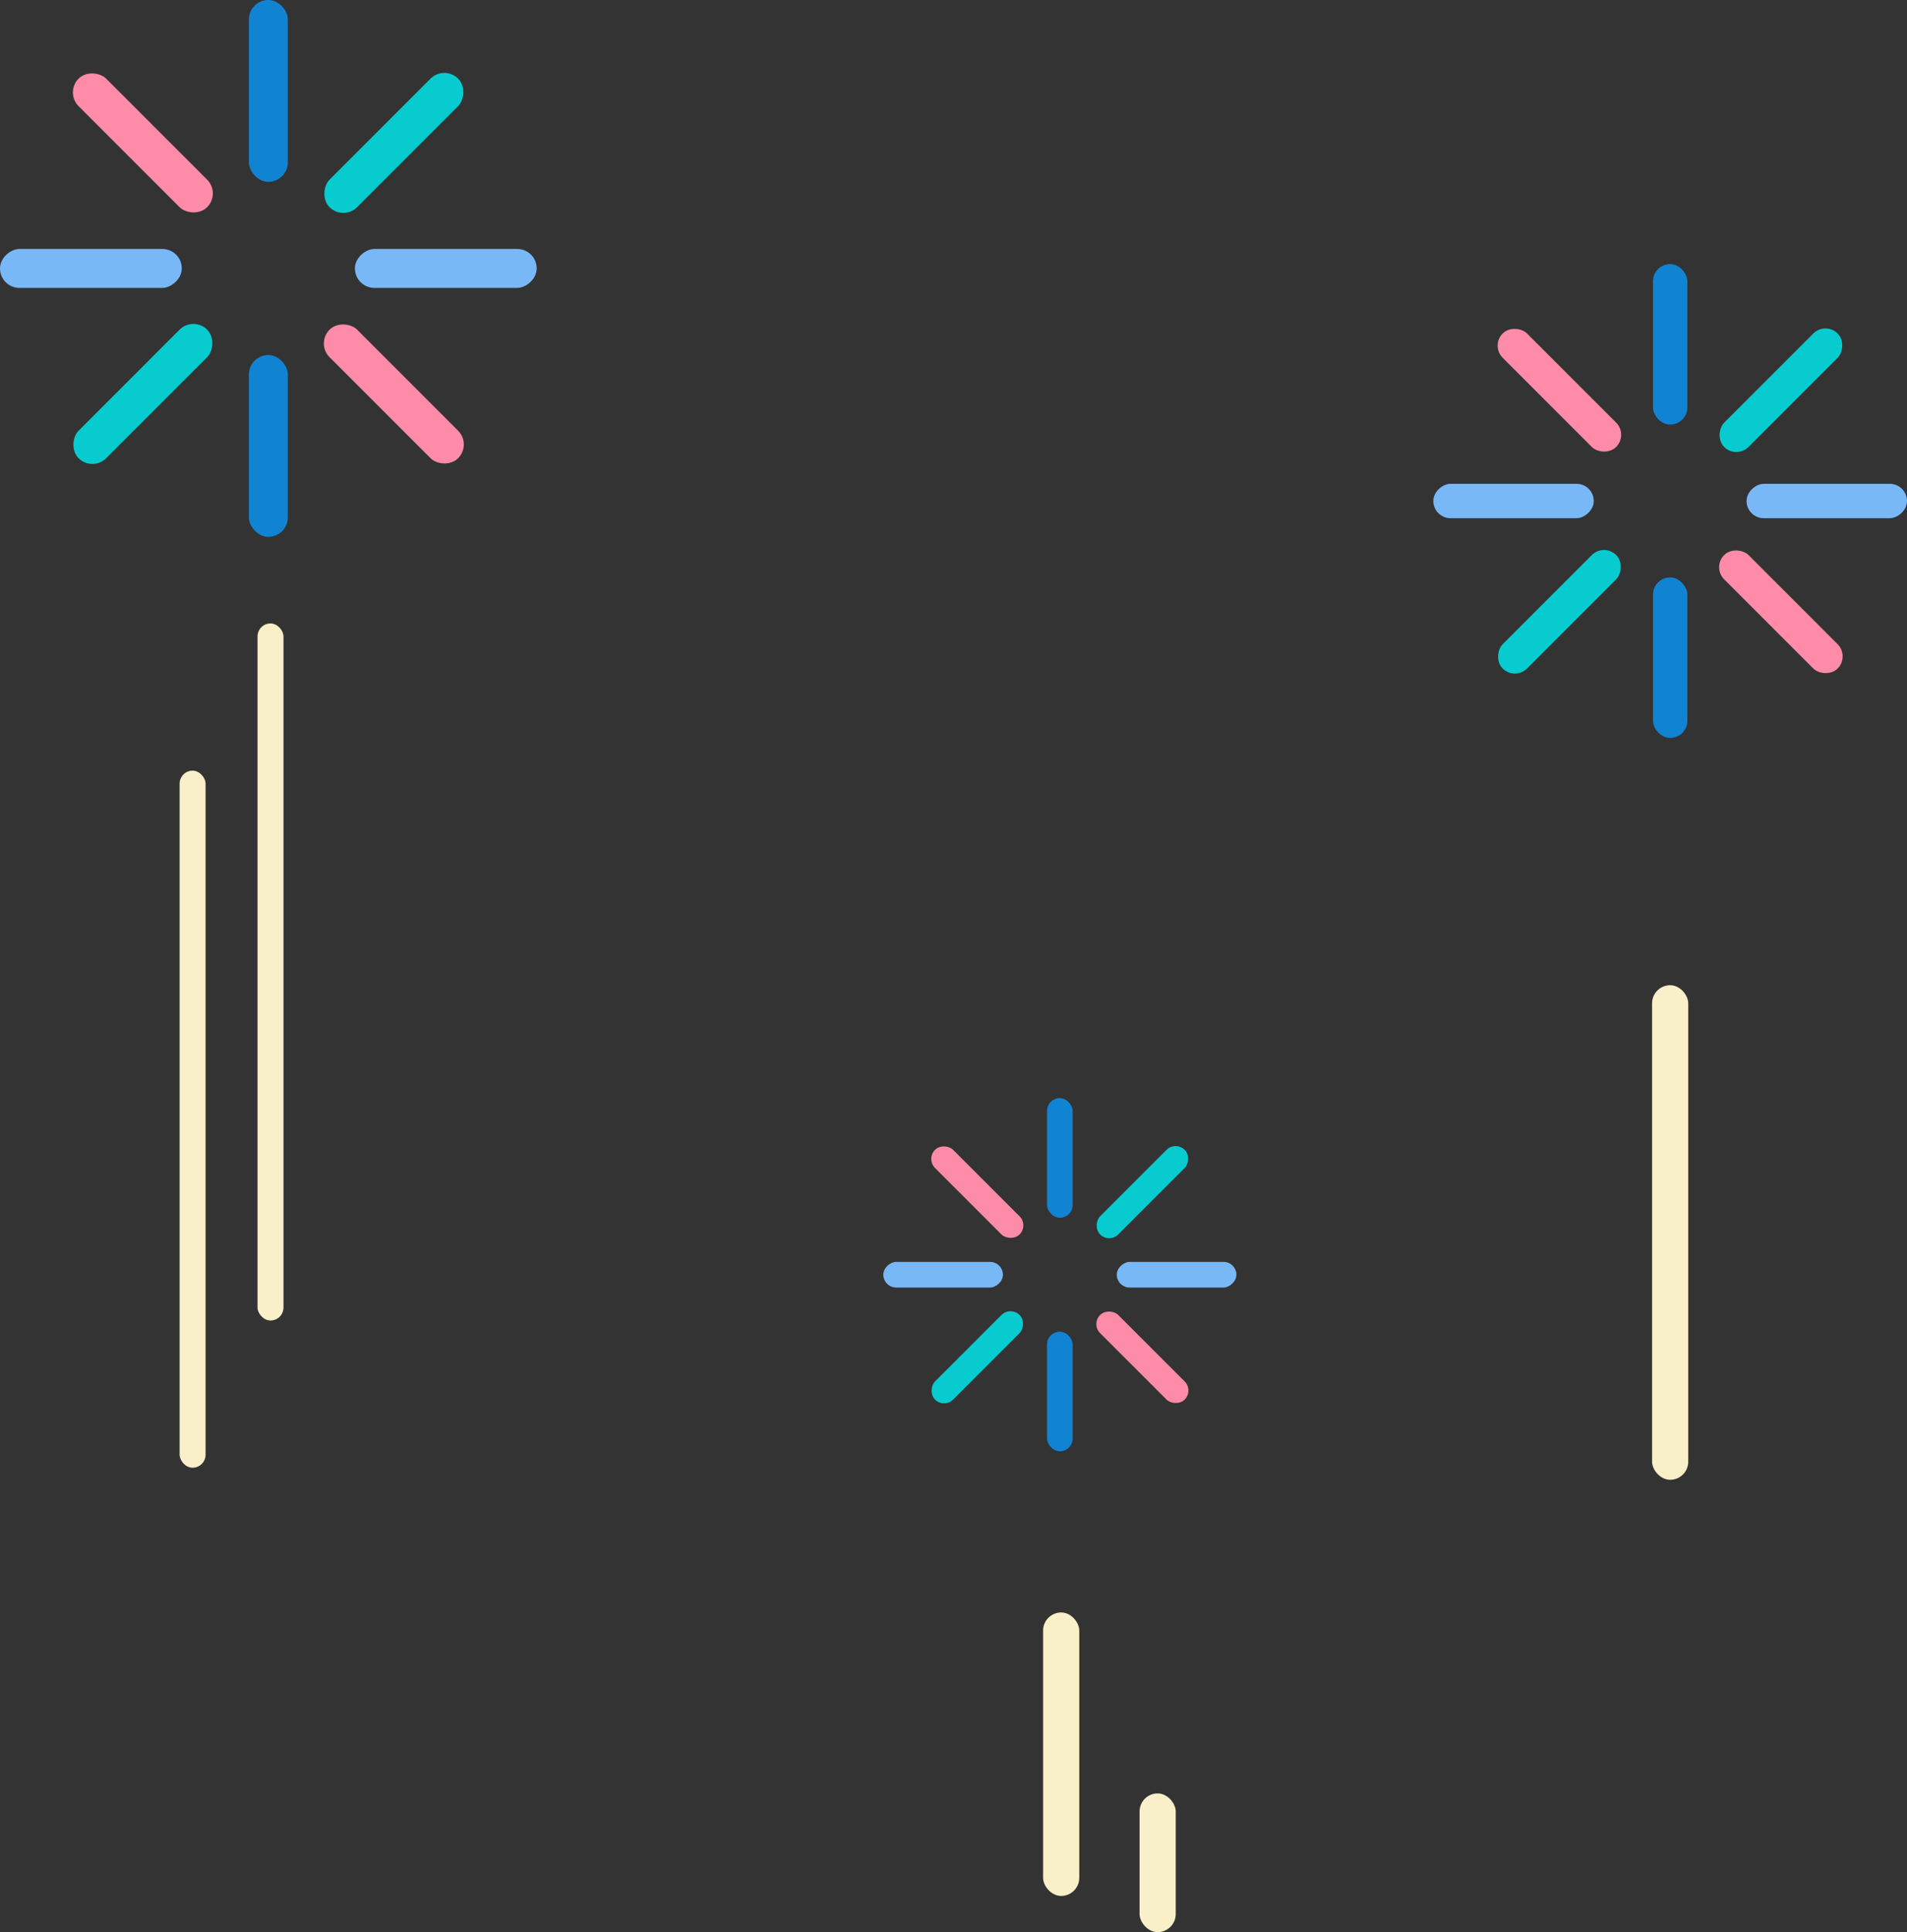 <svg xmlns="http://www.w3.org/2000/svg" width="316.28" height="320.349" viewBox="0 0 316.28 320.349">
  <rect x="0" y="0" width="316.28" height="320.349" fill="#333333" stroke="none"/>
  <g id="グループ_7371" data-name="グループ 7371" transform="translate(-50 -190.651)">
    <g id="グループ_7351" data-name="グループ 7351" transform="translate(-488.5 -548.349)">
      <g id="グループ_7259" data-name="グループ 7259" transform="translate(538.5 739)">
        <g id="グループ_7254" data-name="グループ 7254" transform="translate(41.276)">
          <rect id="長方形_493" data-name="長方形 493" width="6.461" height="30.149" rx="3.23" fill="#1084d2"/>
          <rect id="長方形_494" data-name="長方形 494" width="6.461" height="30.149" rx="3.23" transform="translate(0 58.863)" fill="#1084d2"/>
        </g>
        <g id="グループ_7256" data-name="グループ 7256" transform="translate(89.012 41.276) rotate(90)">
          <rect id="長方形_493-2" data-name="長方形 493" width="6.461" height="30.149" rx="3.23" transform="translate(0 0)" fill="#79b8f6"/>
          <rect id="長方形_494-2" data-name="長方形 494" width="6.461" height="30.149" rx="3.23" transform="translate(0 58.863)" fill="#79b8f6"/>
        </g>
        <g id="グループ_7257" data-name="グループ 7257" transform="translate(73.693 10.751) rotate(45)">
          <rect id="長方形_493-3" data-name="長方形 493" width="6.461" height="30.149" rx="3.23" transform="translate(0 0)" fill="#08cbd0"/>
          <rect id="長方形_494-3" data-name="長方形 494" width="6.461" height="30.149" rx="3.23" transform="translate(0 58.863)" fill="#08cbd0"/>
        </g>
        <g id="グループ_7258" data-name="グループ 7258" transform="translate(78.261 73.693) rotate(135)">
          <rect id="長方形_493-4" data-name="長方形 493" width="6.461" height="30.149" rx="3.23" transform="translate(0 0)" fill="#fe8ca8"/>
          <rect id="長方形_494-4" data-name="長方形 494" width="6.461" height="30.149" rx="3.23" transform="translate(0 58.863)" fill="#fe8ca8"/>
        </g>
      </g>
      <rect id="長方形_495" data-name="長方形 495" width="4.307" height="115.573" rx="2.154" transform="translate(581.212 842.369)" fill="#f9efc8"/>
      <rect id="長方形_496" data-name="長方形 496" width="4.307" height="115.573" rx="2.154" transform="translate(568.29 866.776)" fill="#f9efc8"/>
    </g>
    <g id="グループ_7352" data-name="グループ 7352" transform="translate(-2285 -7194)">
      <g id="グループ_7260" data-name="グループ 7260" transform="translate(184.22 90.438)">
        <g id="グループ_7254-2" data-name="グループ 7254" transform="translate(2424.929 7338)">
          <rect id="長方形_493-5" data-name="長方形 493" width="5.702" height="26.609" rx="2.851" transform="translate(0)" fill="#1084d2"/>
          <rect id="長方形_494-5" data-name="長方形 494" width="5.702" height="26.609" rx="2.851" transform="translate(0 51.951)" fill="#1084d2"/>
        </g>
        <g id="グループ_7256-2" data-name="グループ 7256" transform="translate(2467.06 7374.429) rotate(90)">
          <rect id="長方形_493-6" data-name="長方形 493" width="5.702" height="26.609" rx="2.851" transform="translate(0 0)" fill="#79b8f6"/>
          <rect id="長方形_494-6" data-name="長方形 494" width="5.702" height="26.609" rx="2.851" transform="translate(0 51.951)" fill="#79b8f6"/>
        </g>
        <g id="グループ_7257-2" data-name="グループ 7257" transform="translate(2453.539 7347.489) rotate(45)">
          <rect id="長方形_493-7" data-name="長方形 493" width="5.702" height="26.609" rx="2.851" transform="translate(0 0)" fill="#08cbd0"/>
          <rect id="長方形_494-7" data-name="長方形 494" width="5.702" height="26.609" rx="2.851" transform="translate(0 51.951)" fill="#08cbd0"/>
        </g>
        <g id="グループ_7258-2" data-name="グループ 7258" transform="translate(2457.571 7403.04) rotate(135)">
          <rect id="長方形_493-8" data-name="長方形 493" width="5.702" height="26.609" rx="2.851" transform="translate(0 0)" fill="#fe8ca8"/>
          <rect id="長方形_494-8" data-name="長方形 494" width="5.702" height="26.609" rx="2.851" transform="translate(0 51.951)" fill="#fe8ca8"/>
        </g>
      </g>
      <rect id="長方形_497" data-name="長方形 497" width="6" height="82" rx="3" transform="translate(2609 7548)" fill="#f9efc8"/>
    </g>
    <g id="グループ_7353" data-name="グループ 7353" transform="translate(-2285 -7194)">
      <g id="グループ_7261" data-name="グループ 7261" transform="translate(93 228.722)">
        <g id="グループ_7254-3" data-name="グループ 7254" transform="translate(2415.653 7338)">
          <rect id="長方形_493-9" data-name="長方形 493" width="4.25" height="19.833" rx="2.125" transform="translate(0)" fill="#1084d2"/>
          <rect id="長方形_494-9" data-name="長方形 494" width="4.25" height="19.833" rx="2.125" transform="translate(0 38.722)" fill="#1084d2"/>
        </g>
        <g id="グループ_7256-3" data-name="グループ 7256" transform="translate(2447.056 7365.153) rotate(90)">
          <rect id="長方形_493-10" data-name="長方形 493" width="4.25" height="19.833" rx="2.125" transform="translate(0 0)" fill="#79b8f6"/>
          <rect id="長方形_494-10" data-name="長方形 494" width="4.25" height="19.833" rx="2.125" transform="translate(0 38.722)" fill="#79b8f6"/>
        </g>
        <g id="グループ_7257-3" data-name="グループ 7257" transform="translate(2436.978 7345.073) rotate(45)">
          <rect id="長方形_493-11" data-name="長方形 493" width="4.25" height="19.833" rx="2.125" transform="translate(0 0)" fill="#08cbd0"/>
          <rect id="長方形_494-11" data-name="長方形 494" width="4.25" height="19.833" rx="2.125" transform="translate(0 38.722)" fill="#08cbd0"/>
        </g>
        <g id="グループ_7258-3" data-name="グループ 7258" transform="translate(2439.983 7386.478) rotate(135)">
          <rect id="長方形_493-12" data-name="長方形 493" width="4.25" height="19.833" rx="2.125" transform="translate(0 0)" fill="#fe8ca8"/>
          <rect id="長方形_494-12" data-name="長方形 494" width="4.25" height="19.833" rx="2.125" transform="translate(0 38.722)" fill="#fe8ca8"/>
        </g>
      </g>
      <rect id="長方形_498" data-name="長方形 498" width="6" height="47" rx="3" transform="translate(2508 7652)" fill="#f9efc8"/>
      <rect id="長方形_502" data-name="長方形 502" width="6" height="23" rx="3" transform="translate(2524 7682)" fill="#f9efc8"/>
    </g>
  </g>
</svg>
